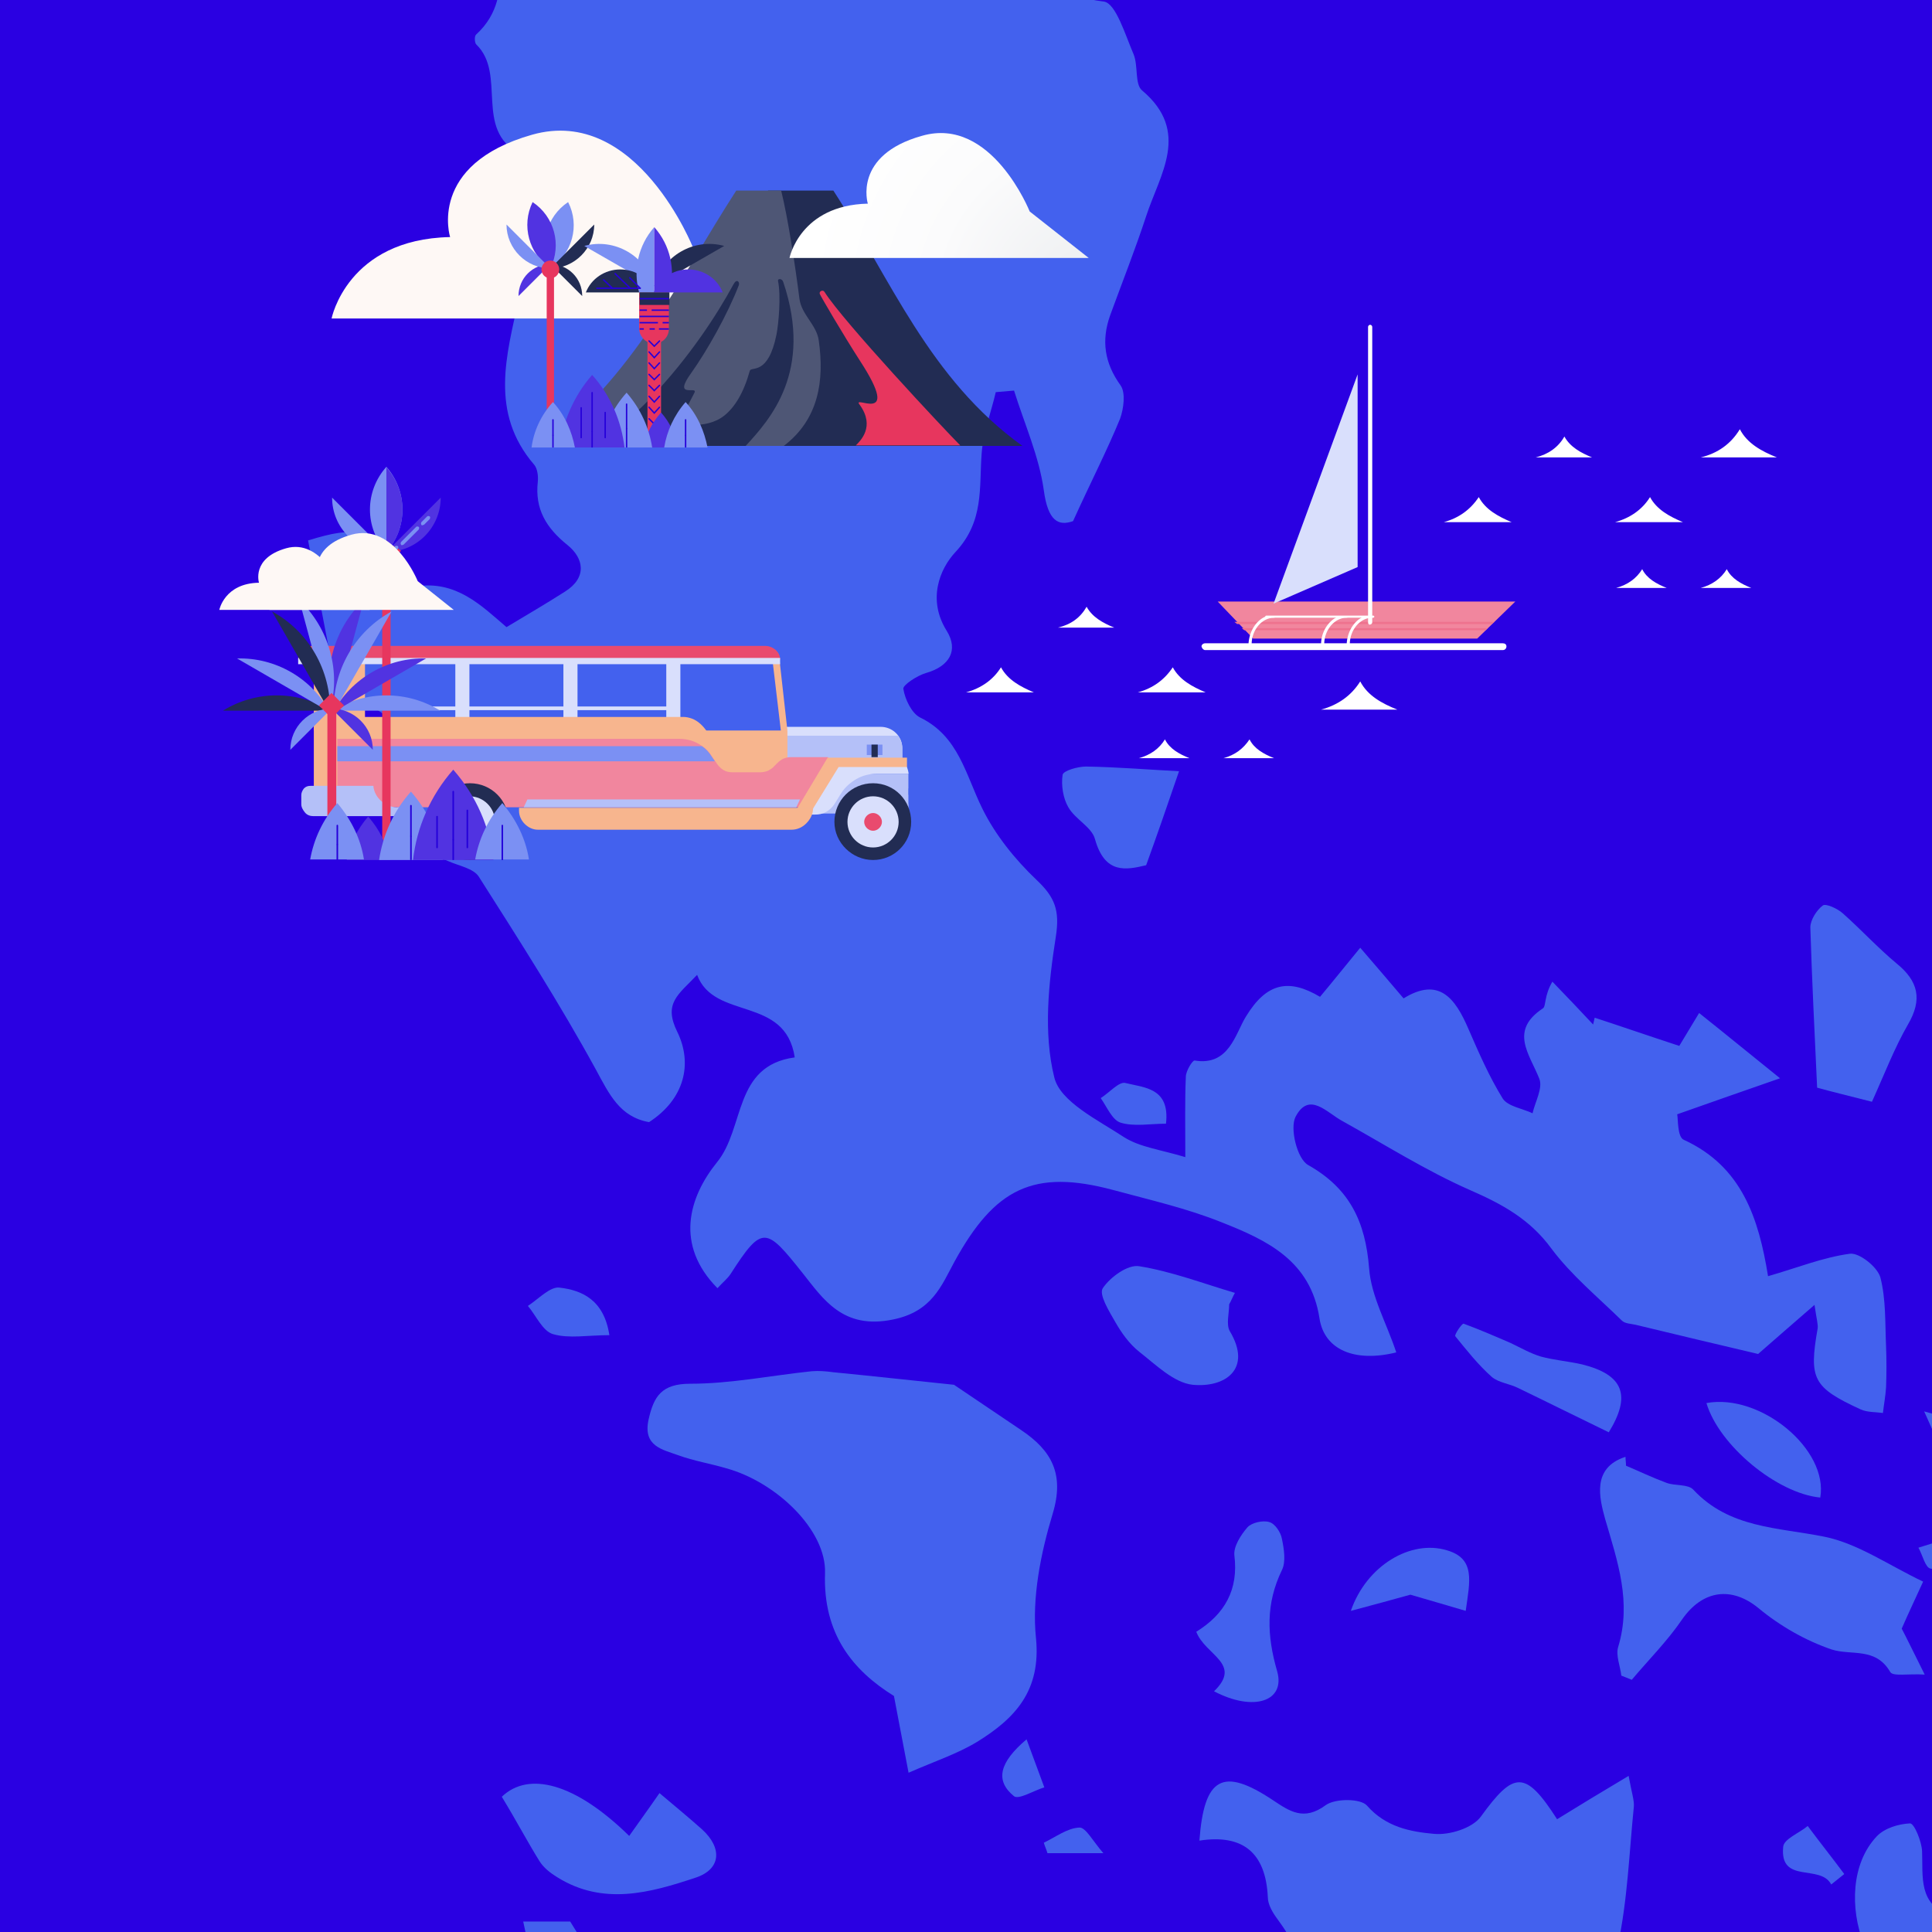 <?xml version="1.0" encoding="UTF-8"?>
<svg xmlns="http://www.w3.org/2000/svg" xmlns:xlink="http://www.w3.org/1999/xlink" version="1.1" id="Layer_2_00000127734063116204251390000016640512593657764287_" x="0px" y="0px" viewBox="0 0 370 370" style="enable-background:new 0 0 370 370;" xml:space="preserve"> <style type="text/css"> .st0{fill:#2A00E2;} .st1{clip-path:url(#SVGID_00000147217544344741726240000001567830445918188978_);} .st2{fill:#4361EE;} .st3{fill:#FEF8F5;} .st4{fill:#222C53;} .st5{fill:#4E5675;} .st6{fill:#E7365E;} .st7{fill:#FFFFFF;} .st8{fill:#D9DFFC;} .st9{fill:#B4C0F8;} .st10{fill:#F7B58E;} .st11{fill:#F1869E;} .st12{fill:#7B90F3;} .st13{fill:#E94A6E;} .st14{fill:#5133E1;} .st15{fill:none;stroke:#2500DA;stroke-width:0.3;stroke-miterlimit:10;} .st16{fill:none;stroke:#2500DA;stroke-width:0.3;stroke-linecap:round;stroke-miterlimit:10;} .st17{fill:#EE728E;} .st18{fill:none;stroke:#2500DA;stroke-width:0.27;stroke-linecap:round;stroke-miterlimit:10;} .st19{fill:none;stroke:#2500DA;stroke-width:0.27;stroke-miterlimit:10;} .st20{fill:url(#SVGID_00000051353882963010137830000011927305702657689998_);} </style> <g id="Layer_1-2"> <g> <g> <rect y="0" class="st0" width="370" height="370"></rect> <g> <defs> <rect id="SVGID_1_" y="0" width="370" height="370"></rect> </defs> <clipPath id="SVGID_00000176751310726596742160000002770630510128425613_"> <use xlink:href="#SVGID_1_" style="overflow:visible;"></use> </clipPath> <g style="clip-path:url(#SVGID_00000176751310726596742160000002770630510128425613_);"> <g> <path class="st2" d="M64.9,134.4c-2-10.8-4-20.9-5.9-30.9c9.4-2.9,11.3-2.1,16.1,5.3c1,1.5,3.2,3.7,4.5,3.5 c7.8-1.2,12.6,3.7,17.4,7.8c4-2.4,7.6-4.5,11.2-6.8c4.3-2.7,3.6-6.4,0.5-8.9c-4.1-3.3-6.3-6.9-5.7-12.2 c0.1-1.1-0.1-2.5-0.7-3.2c-8.6-10-5.3-21-2.9-31.9c0.4-1.9,0.8-4.2,0.3-6c-1.7-6-2.4-11.9-0.1-17.9c0.4-1.1,0.4-3.5-0.1-3.8 c-8.8-4.6-2.4-15.2-8.3-20.9c-0.3-0.3-0.4-1.6,0-1.9c8.6-7.9,1.9-18.9,5.5-27.9c0.9-2.4-0.2-5.8-0.9-8.6 c-1.1-4.5-0.8-7.6,4.9-7.9c1.6-0.1,3.6-1.1,4.7-2.3c8.8-10.3,19.4-9.3,30.8-5.6c4.9,1.6,10.1,2.4,15.2,2.8 c6.8,0.4,12.4,2,17.4,7.2c3.1,3.2,10.3-1.7,13.1-8.4c1.5-3.6,2.2-7.5,4.1-10.8c1.5-2.6,4.3-4.5,7.6-6.1 c-0.8,9.2,6.3,17.6,0.5,26.6c-3.3,5.2-2.5,10.8,0.9,16c1.2,1.9,2.8,3.9,3.1,6c1.3,7.7,5,11.7,13.3,12.7 c2.3,0.3,4.1,6.4,5.7,10.1c0.9,2.2,0.2,5.7,1.6,6.9c9.4,7.9,3.4,16.1,0.8,24.1c-2.1,6.4-4.6,12.7-6.9,19 c-1.7,4.8-1.1,9.1,2,13.4c1,1.4,0.6,4.5-0.1,6.4c-2.5,6.1-5.5,11.9-9,19.6c-2.8,1-4.8,0-5.6-5.9c-0.9-6.5-3.7-12.7-5.7-19.1 c-1.2,0.1-2.3,0.2-3.5,0.3c-0.9,3.9-2.4,7.7-2.7,11.7c-0.5,6.6,0.5,13-5,18.9c-3.1,3.3-5.4,9.2-1.7,15.1 c2.3,3.7,0.6,6.8-4,8.1c-1.7,0.5-4.4,2.3-4.3,3c0.3,2,1.6,4.7,3.2,5.5c7.4,3.6,8.7,10.9,11.9,17.4c2.5,5.1,6.3,9.8,10.4,13.7 c3.5,3.3,4.5,5.8,3.7,10.9c-1.4,8.9-2.4,18.4-0.3,26.9c1.1,4.7,8.4,8.2,13.4,11.5c3,1.9,7.1,2.4,11.7,3.8 c0-6-0.1-10.7,0.1-15.4c0-1.1,1.3-3.2,1.7-3.1c6.6,1.1,7.8-5.2,9.8-8.4c4-6.6,8.3-7.3,14.2-3.8c2.6-3.1,4.9-6,7.7-9.4 c3.1,3.6,5.5,6.4,8.3,9.7c6.8-4.2,9.9,0,12.4,5.8c2,4.6,4,9.2,6.6,13.4c1,1.5,3.8,1.9,5.7,2.8c0.5-2.2,2-4.8,1.3-6.6 c-1.9-4.8-5.8-9.2,0.7-13.5c0.6-0.4,0.2-2.4,1.8-5.1c2.6,2.7,5.2,5.4,7.8,8.2l0.3-1.3c4.9,1.6,9.8,3.3,16.2,5.4 c0.6-1,2.1-3.5,3.8-6.3c5.4,4.3,9.4,7.6,15.5,12.5c-7.2,2.5-12.9,4.5-19.7,6.9c0.2,0.9,0,4.4,1.3,4.9 c11.1,5.1,14.3,15,16.1,26.1c5.6-1.6,10.5-3.6,15.7-4.3c1.8-0.2,5.2,2.5,5.8,4.5c1.1,4.2,0.9,8.8,1.1,13.2 c0.1,2.6,0.1,5.3,0,7.9c-0.1,1.6-0.4,3.2-0.6,4.9c-1.4-0.2-3-0.1-4.3-0.7c-9.1-4.2-9.9-5.8-8.2-15.5c0.1-0.8-0.2-1.7-0.6-4.5 c-4.4,3.8-7.7,6.7-10.8,9.4c-7.7-1.8-15.6-3.7-23.5-5.6c-0.9-0.2-2-0.2-2.6-0.8c-4.6-4.5-9.7-8.7-13.5-13.8 c-4.1-5.6-9.4-8.5-15.6-11.2c-8.4-3.7-16.3-8.7-24.4-13.2c-3-1.6-6.4-5.8-9-0.8c-1.1,2.2,0.3,8,2.4,9.2 c8,4.5,11,10.9,11.7,19.8c0.4,5.4,3.4,10.6,5.2,16.1c-8.1,2-13.8-0.6-14.7-6.5c-1.7-11.1-10.1-15-18.7-18.4 c-6.7-2.7-13.8-4.3-20.8-6.2c-15.3-4.1-22.7-0.3-30.4,13.7c-2.5,4.6-4.3,9.6-11.8,11.1c-9.6,2-13.4-4-17.3-8.9 c-7-8.8-7.7-9.3-13.8,0.2c-0.6,0.9-1.5,1.6-2.5,2.7c-8.2-8.3-5.5-17.4-0.1-24.1c5.4-6.6,3.1-18.5,14.9-20.1 c-1.8-11.9-15.4-7-18.7-15.8c-3.6,3.8-6.5,5.4-3.8,10.9c3,6.1,1.4,12.9-5.4,17.3c-5.6-1-7.6-5.3-10.2-10.1 c-6.9-12.6-14.7-24.8-22.4-36.9c-1-1.6-3.9-2.1-5.9-3c-7-2.8-8.9-7.5-5.8-14.5c1.9-4.3-4.9-14.6-10.2-15.4 C67.9,134.6,66.6,134.6,64.9,134.4L64.9,134.4z"></path> <path class="st2" d="M444.2,265.5c6.4,0.4,8.6,5.4,7.4,12.8c-0.2,1.5,0,3.2-0.1,4.7c-0.6,9.3-0.7,18.4,6.5,26 c2.5,2.6,3.4,6.8,5.2,10.8c1.3,0.1,3.2,0.7,4.9,0.3c8.1-1.7,12.2,2.9,14.7,9.5c0.6,1.8,0.4,5.4-0.8,6c-2.5,1.5-6.3,3-8.7,2.1 c-3.1-1.1-5.5-4.4-8-6.7c-3.9,2.4-7.5,4.8-11.2,6.9c-10,5.6-16.9,3.8-23.9-5.8c-1-1.3-3.3-2.5-4.9-2.4 c-6.1,0.6-7.4-2.5-5.9-7.3c1.2-3.7,3.3-7,5-10.6c1-2.2,1.9-4.5,3.2-7.8c-3.9-0.3-6.3-0.4-8.8-0.6c-1.6-0.1-3.9,0.5-4.6-0.4 c-8.8-9.4-21.6-6-31.9-10.2c-1.4-0.6-3.6-0.7-4.2-1.7c-3.2-6.4-6.1-13-9.6-20.8c3.6,1,6.8,1.9,9.6,2.7 c6.3-2.1,12.8-4.3,19.4-6.4c6.8-2.2,14.2-3.2,17-11.4c0.4-1.1,3.2-2.3,4.6-2.1c7,1.2,14.1,2.5,20.9,4.5 C441.7,258.3,442.3,261.8,444.2,265.5L444.2,265.5z"></path> <path class="st2" d="M229.7,352.5c0.9-12.2,4.5-14.1,14-7.8c3.3,2.2,6,4.1,10.2,1c1.8-1.3,6.7-1.3,7.9,0.1 c3.6,4.1,8.3,5,12.8,5.4c3,0.3,7.4-1.1,9-3.3c6.3-8.7,8.5-9,14.6,0.5c4.2-2.6,8.5-5.2,13.7-8.3c0.6,3.3,1.1,4.7,1,5.9 c-0.9,8.9-1.2,18-3.1,26.7c-0.8,3.6-4.4,7.7-7.9,9.4c-5.4,2.7-7.6,6.3-7.1,11.7c0.4,4.5-1.8,6.1-5.5,8.6 c-14.4,9.7-30.5,17.9-36.3,36.5c-0.5,1.6-6.1,3.4-6.6,2.8c-2-2.3-3.9-5.6-3.9-8.4c0.1-6.7,1.2-13.3,2.1-20 c0.6-4.4,1.4-8.8,2.8-13c2-5.8,2.8-11.3-0.8-16.9c-0.7-1.1-1.2-3.5-0.6-4.3c3.6-4.5,1.3-7.9-1.3-11.5 c-0.9-1.2-1.9-2.8-1.9-4.3C242.4,354.9,238.1,351.2,229.7,352.5L229.7,352.5z"></path> <path class="st2" d="M182.7,265.2c3.1,2.1,8,5.4,12.9,8.7c5.8,3.9,8.3,8.4,6,16c-2.3,7.6-4,16.1-3.2,23.8 c1,10.1-4,15.4-11.3,19.9c-3.8,2.3-8.1,3.7-13.1,5.9c-1-5.3-1.8-9.5-2.8-14.7c-7.9-4.9-13.6-11.9-13.2-23.5 c0.3-8.3-9.4-17.5-18.9-20.1c-3-0.9-6.2-1.4-9.2-2.5c-3-1.1-6.8-1.7-5.7-6.8c1-4.5,2.5-6.9,8-6.9c7.8,0,15.6-1.6,23.3-2.4 c1.3-0.1,2.7,0,4.1,0.2C166.8,263.5,174,264.3,182.7,265.2L182.7,265.2z"></path> <path class="st2" d="M349.1,473.1c-6.4-3.1-11.7-6-10.9-14.3c0.6-5.8,0.5-11.7-0.1-17.5c-1-9.3,3.2-16.8,8.3-23.7 c6.7-8.9,4.4-20.1,8.1-29.6c0.7-1.8,1.6-3.6,1.9-5.5c0.5-3.4,1.7-7.4,0.5-10.3c-2.6-6.7-2.4-15.3,2.5-20.5 c1.5-1.6,4.2-2.4,6.4-2.5c0.8,0,2.2,3.4,2.3,5.3c0.2,4.9-0.8,10.2,5.5,12.4c0.5,0.2,1,1.1,0.9,1.7c-0.5,7.6-1.1,15.1-1.7,22.7 c-0.3,4.3-1,8.7-0.4,12.9c1,7.2-2.2,11.7-7.9,15c-13.4,7.8-15.2,11.2-10,24.8c1.4,3.5,0.7,8.2-0.1,12.1 C353.5,461.4,351.3,466.7,349.1,473.1L349.1,473.1z"></path> <path class="st2" d="M311.4,280.7c2.6,1.1,5.1,2.3,7.8,3.3c1.7,0.6,4.1,0.2,5.1,1.3c6.9,7.4,16.2,7.2,25.1,9 c6.4,1.3,12.2,5.4,18.9,8.6c-1.5,3.3-2.8,6-4.1,9c1,1.9,2.3,4.6,4.4,8.8c-3.2-0.2-6.1,0.4-6.6-0.5c-2.8-4.8-7.4-3.1-11.2-4.3 c-5-1.7-9.9-4.5-14-7.9c-5.1-4.2-10.7-3.6-14.7,2.2c-2.8,4.1-6.4,7.7-9.6,11.5l-2-0.8c-0.2-1.8-1.1-3.9-0.6-5.5 c2.6-8.6-0.1-16.3-2.5-24.5c-1.1-4-2.6-9.8,3.9-11.9C311.3,279.5,311.4,280.1,311.4,280.7L311.4,280.7z"></path> <path class="st2" d="M96.1,344.1c5.1-4.9,14-2.7,24.4,7.5c1.9-2.7,3.8-5.3,5.8-8.2c2.6,2.2,5.4,4.5,8.1,6.9 c4,3.6,3.7,7.7-1.2,9.3c-8.7,2.9-17.7,5.4-26.5-0.1c-1.3-0.8-2.6-1.8-3.4-3.1C101,352.7,98.9,348.7,96.1,344.1L96.1,344.1z"></path> <path class="st2" d="M358.5,211c-4.3-1.1-8-2-10.5-2.7c-0.5-10.8-1-20.8-1.3-30.7c0-1.4,1.2-3.3,2.4-4.2 c0.6-0.4,2.8,0.6,3.8,1.5c3.5,3.1,6.7,6.6,10.3,9.6c4.2,3.4,5,6.9,2.2,11.7C362.8,200.7,360.9,205.7,358.5,211L358.5,211z"></path> <path class="st2" d="M235.4,249.8c0,1.7-0.6,3.8,0.1,5.1c4.4,7.3-0.9,10.9-7.1,10.3c-3.6-0.4-7-3.8-10.2-6.3 c-1.9-1.5-3.4-3.6-4.6-5.7c-1.2-2.1-3.2-5.3-2.4-6.5c1.4-2.1,4.8-4.6,7-4.2c6.2,1,12.2,3.3,18.3,5.1 C236.1,248.3,235.8,249.1,235.4,249.8L235.4,249.8z"></path> <path class="st2" d="M229.1,312.5c5.5-3.4,8.1-8.1,7.3-14.6c-0.2-1.7,1.2-3.9,2.5-5.4c0.8-0.9,3-1.4,4.2-1 c1.1,0.3,2.2,2,2.4,3.2c0.4,1.9,0.8,4.4,0,6c-3.1,6.4-2.9,12.5-0.9,19.4c1.6,5.7-4.5,7.8-12.1,3.8 C238,318.6,230.8,317,229.1,312.5L229.1,312.5z"></path> <path class="st2" d="M225.8,147.7c-2.5,7.3-4.2,12.2-6.3,18c-3.8,0.9-7.9,1.8-9.8-5c-0.6-2.3-3.8-3.8-5.1-6.1 c-1-1.7-1.4-4.2-1.1-6.2c0.1-0.8,2.9-1.6,4.5-1.6C214,146.9,220,147.4,225.8,147.7z"></path> <path class="st2" d="M308.1,274.3c-6.2-3-11.8-5.8-17.4-8.5c-1.6-0.8-3.7-1-5-2.1c-2.6-2.3-4.8-5.1-7-7.8 c-0.2-0.3,1.3-2.5,1.6-2.4c3,1.1,6,2.4,9,3.7c1.9,0.9,3.8,2,5.8,2.6c2.6,0.7,5.3,0.9,7.9,1.5 C311,263.3,312.4,267.3,308.1,274.3L308.1,274.3z"></path> <path class="st2" d="M103.4,382.8c-1-4.5-2-9.3-3.2-14.8h9c2.9,4.7,5.5,8.7,7.8,12.9c0.9,1.7,1.9,4,1.4,5.7 c-0.4,1.5-2.8,3.4-4.1,3.3c-1.4-0.1-2.3-2.9-3.8-3.9C108.6,384.8,106.4,384.1,103.4,382.8L103.4,382.8z"></path> <path class="st2" d="M326.8,268.7c10.4-1.9,23.4,8.9,21.8,18.1C340.3,286,329.2,276.8,326.8,268.7z"></path> <path class="st2" d="M280.7,308.5c-4-1.2-7.2-2.1-10.6-3.1c-3.2,0.9-6.9,1.9-11.4,3.1c3-8.7,11.5-13.7,18.4-11.6 C282.6,298.5,281.5,302.8,280.7,308.5L280.7,308.5z"></path> <path class="st2" d="M116.7,255.7c-4.2,0-7.7,0.7-10.8-0.2c-2-0.6-3.2-3.5-4.8-5.4c2-1.3,4.3-3.8,6.1-3.5 C111.5,247.1,115.7,249,116.7,255.7z"></path> <path class="st2" d="M223.3,215.2c-3,0-6.1,0.6-8.7-0.2c-1.6-0.5-2.6-3-3.8-4.7c1.6-1,3.5-3.2,4.7-2.9 C219.1,208.3,224.1,208.3,223.3,215.2L223.3,215.2z"></path> <path class="st2" d="M350.7,360.9c-2.1-4-9.9,0-9.2-7.2c0.1-1.5,3-2.6,4.7-4c2.3,3.1,4.7,6.1,7,9.2L350.7,360.9L350.7,360.9z"></path> <path class="st2" d="M196.6,333.1l3.4,9.2c-2,0.6-4.9,2.4-5.8,1.7C190.5,341,191.4,337.5,196.6,333.1L196.6,333.1z"></path> <path class="st2" d="M378.3,292.9c-1,7.7-4.6,8.4-8.6,7.5c-1-0.2-1.5-2.6-2.3-4C370.7,295.4,373.9,294.3,378.3,292.9z"></path> <path class="st2" d="M211.3,354.9h-10.7c-0.2-0.7-0.5-1.3-0.7-2c2.3-1.1,4.5-2.8,6.8-2.9C207.9,349.9,209.3,352.6,211.3,354.9 z"></path> </g> </g> </g> </g> <path class="st3" d="M149.7,61H63.5c0,0,3-15.2,22.7-15.6c0,0-4.4-13.9,15.7-19.6s30.9,21.8,30.9,21.8L149.7,61L149.7,61z"></path> <g> <path class="st4" d="M195.8,85.4c-17.8-12.8-25.2-31.9-36.2-48.9h-12.5c-10.8,16.7-26,36.2-43.5,48.9H195.8z"></path> <path class="st5" d="M150.1,85.4c6.7-5.1,7.8-12.5,6.7-20.2c-0.4-3-3.3-4.9-3.7-8c-0.8-6.3-2.2-15.5-3.5-20.7H141 c-10.8,16.7-19.9,36.2-37.5,48.9C103.5,85.4,150.1,85.4,150.1,85.4z"></path> <path class="st6" d="M164.7,69.1c8.4,12.9-2,6.1,0,8.5c2.9,4.1,0.1,6.8-0.8,7.7h20c-3-3-22.4-23.7-26-29.4 c-0.3-0.5-1.1-0.1-0.9,0.4C157.2,56.8,161.6,64.3,164.7,69.1L164.7,69.1z"></path> <path class="st4" d="M142.8,85.4c4.6-5,13-14.2,7.2-31.4c-0.2-0.7-1.1-0.7-1-0.2c0.6,2.9,0.1,8.3-0.3,10.3 c-1.6,7.9-4.8,6-5.1,6.9c-1.2,4.3-2.9,7-4.9,8.6c-3.5,2.8-9.5,1.7-8.7,0.6c1.5-1.9,1.9-2.9,3-5c0.7-1.4-4.3,1.3-0.6-3.8 c3-4.2,7-11.3,9.1-16.8c0.2-0.6-0.4-1.3-1-0.2c-3.3,6.1-8.6,14.1-15.5,21.4c-7,7.5-5.2,2.8-5.9,3.5c-2.9,3.1-5.6,5-7.2,6.1 L142.8,85.4L142.8,85.4z"></path> </g> <g> <path class="st7" d="M253,135.9h14.6c-3-1.2-5.7-2.7-7.1-5.4C258.8,133.2,256.3,135,253,135.9z"></path> <path class="st7" d="M185,132.6h13c-2.6-1.1-5-2.4-6.3-4.8C190.2,130.2,187.9,131.8,185,132.6L185,132.6z"></path> <path class="st7" d="M217.9,132.6h13c-2.6-1.1-5-2.4-6.3-4.8C223,130.2,220.8,131.8,217.9,132.6L217.9,132.6z"></path> <path class="st7" d="M234.3,145.2h9.7c-2-0.8-3.8-1.8-4.7-3.6C238.1,143.4,236.5,144.6,234.3,145.2L234.3,145.2z"></path> <path class="st7" d="M218.1,145.2h9.7c-2-0.8-3.8-1.8-4.7-3.6C222,143.4,220.3,144.6,218.1,145.2L218.1,145.2z"></path> <path class="st7" d="M202.6,120.2h10.8c-2.2-0.9-4.2-2-5.3-4C206.9,118.3,205.1,119.6,202.6,120.2L202.6,120.2z"></path> </g> <g> <rect x="69.4" y="135.3" class="st8" width="59.1" height="0.7"></rect> <rect x="156.6" y="148.2" class="st9" width="17.4" height="7.6"></rect> <path class="st8" d="M150.4,147.2h22.4v-3.9c0-1.1-0.4-2.1-1.2-2.9c-0.8-0.8-1.9-1.2-2.9-1.2h-18.2 C150.4,139.1,150.4,147.2,150.4,147.2z"></path> <path class="st9" d="M172,140.9c0.5,0.7,0.8,1.6,0.8,2.4v3.9h-22.4v-6.3C150.4,140.9,172,140.9,172,140.9z"></path> <rect x="60.1" y="126.2" class="st10" width="9.8" height="13.7"></rect> <rect x="87.2" y="125.6" class="st8" width="2.7" height="14.3"></rect> <rect x="107.9" y="125.6" class="st8" width="2.7" height="14.3"></rect> <rect x="127.6" y="125.6" class="st8" width="2.7" height="14.3"></rect> <polygon class="st10" points="149.6,140.4 150.8,139.9 149.2,125.6 147.9,126.1 "></polygon> <path class="st10" d="M136.3,142c-0.4-1.3-1.2-2.5-2.2-3.4c-1-0.9-2.2-1.3-3.3-1.3H60.1v13.7h79.1L136.3,142L136.3,142z"></path> <rect x="132.8" y="139.9" class="st10" width="18" height="9.7"></rect> <path class="st11" d="M64.6,154.6h94v-9.6h-7.2c-0.4,0-0.9,0.1-1.4,0.3c-0.4,0.2-0.8,0.5-1.1,0.8l-0.6,0.6 c-0.3,0.4-0.7,0.6-1.2,0.9c-0.5,0.2-1,0.3-1.5,0.3h-5.4c-0.5,0-1.1-0.1-1.6-0.4c-0.5-0.3-0.9-0.7-1.2-1.1l-1.1-1.6 c-0.6-1-1.5-1.8-2.6-2.4c-1.1-0.6-2.3-0.9-3.5-0.9H64.6V154.6L64.6,154.6z"></path> <path class="st12" d="M64.6,145.8v-2.9h69.8c0.8,0.5,1.4,1.2,1.9,2l0.6,0.9C137,145.8,64.6,145.8,64.6,145.8z"></path> <path class="st13" d="M57.9,124.5c0.5-0.5,1.2-0.8,1.9-0.8h86.8c0.7,0,1.4,0.3,2,0.8c0.5,0.5,0.8,1.1,0.8,1.8H57.1 C57.1,125.7,57.4,125,57.9,124.5L57.9,124.5z"></path> <polygon class="st10" points="152.7,154.8 158.5,145.1 173.7,145.1 173.7,147 160.7,147 155.9,154.8 "></polygon> <path class="st8" d="M174.1,148.2h-6.3c-1.3,0-2.6,0.3-3.8,1c-1.2,0.7-2.2,1.6-2.9,2.7l-1.3,2.1c-0.4,0.6-0.9,1.1-1.6,1.5 c-0.7,0.4-1.4,0.5-2.1,0.5H155l5.6-9.1h13.1L174.1,148.2z"></path> <path class="st10" d="M99.4,155.3c0,0.9,0.4,1.8,1.1,2.5c0.7,0.7,1.6,1.1,2.5,1.1h48.6c1,0,2-0.4,2.8-1.2 c0.8-0.8,1.3-1.8,1.3-2.8v-0.2H99.4L99.4,155.3L99.4,155.3z"></path> <g> <path class="st2" d="M174,152.2h2.4l-0.4-7.7c0-0.2-0.1-0.5-0.3-0.6c-0.2-0.2-0.4-0.3-0.7-0.3h-0.4c-0.1,0-0.3,0.1-0.4,0.2 c-0.1,0.1-0.2,0.3-0.2,0.4L174,152.2L174,152.2z"></path> <rect x="174" y="151" class="st2" width="5.8" height="3"></rect> </g> <g> <path class="st4" d="M82.6,157.4c0-4.1,3.3-7.4,7.4-7.4c4.1,0,7.4,3.3,7.4,7.4c0,4.1-3.3,7.3-7.4,7.3 C85.8,164.7,82.6,161.4,82.6,157.4z"></path> <path class="st8" d="M85,157.4c0-2.7,2.2-4.9,4.9-4.9s4.9,2.2,4.9,4.9s-2.2,4.9-4.9,4.9S85,160.1,85,157.4z"></path> <path class="st13" d="M88.2,157.4c0-0.9,0.8-1.7,1.7-1.7s1.7,0.8,1.7,1.7c0,0.9-0.8,1.7-1.7,1.7S88.2,158.3,88.2,157.4z"></path> </g> <g> <path class="st4" d="M159.8,157.4c0-4.1,3.3-7.4,7.4-7.4s7.3,3.3,7.3,7.4c0,4.1-3.3,7.3-7.3,7.3S159.8,161.4,159.8,157.4z"></path> <path class="st8" d="M162.3,157.4c0-2.7,2.2-4.9,4.9-4.9s4.9,2.2,4.9,4.9s-2.2,4.9-4.9,4.9S162.3,160.1,162.3,157.4z"></path> <path class="st13" d="M165.5,157.4c0-0.9,0.8-1.7,1.7-1.7s1.7,0.8,1.7,1.7c0,0.9-0.8,1.7-1.7,1.7S165.5,158.3,165.5,157.4z"></path> </g> <rect x="57.1" y="126" class="st8" width="92.3" height="1.2"></rect> <polygon class="st9" points="100.3,154.6 152.5,154.6 153.2,153.1 101,153.1 "></polygon> <rect x="166" y="142.6" class="st12" width="3" height="2"></rect> <rect x="166.9" y="142.6" class="st4" width="1.2" height="2.4"></rect> <path class="st9" d="M79.7,154.6c0.2,0,0.4,0.1,0.5,0.4c0.1,0.2,0,0.4-0.1,0.6l-0.2,0.2c-0.2,0.2-0.4,0.3-0.6,0.4 c-0.2,0.1-0.5,0.1-0.7,0.1H60c-0.6,0-1.2-0.2-1.6-0.7s-0.7-1-0.7-1.6v-1.7c0-0.5,0.2-0.9,0.5-1.3c0.4-0.4,0.8-0.5,1.3-0.5h12 c0.1,1.1,0.6,2.1,1.5,2.9c0.9,0.8,2,1.2,3,1.2C76.1,154.5,79.7,154.6,79.7,154.6z"></path> </g> <g> <g> <path class="st12" d="M74,105.7c4.1-4.6,4.1-11.6,0-16.3C69.8,94.1,69.8,101.1,74,105.7z"></path> <path class="st14" d="M74,105.7c5.8,0,10.4-4.7,10.4-10.4L74,105.7z"></path> <path class="st12" d="M74,105.7c-5.8,0-10.4-4.7-10.4-10.4L74,105.7z"></path> <path class="st6" d="M74,163.5c-0.5,0-0.8-0.4-0.8-0.8v-56.9c0-0.5,0.4-0.8,0.8-0.8s0.8,0.4,0.8,0.8v56.9 C74.8,163.1,74.4,163.5,74,163.5z"></path> <path class="st14" d="M74,89.5v16.3C78.1,101.1,78.1,94.1,74,89.5z"></path> <g> <path class="st12" d="M80.9,100.6c-0.1,0-0.2,0-0.2-0.1c-0.1-0.1-0.1-0.3,0-0.5l1.1-1.1c0.1-0.1,0.3-0.1,0.5,0 c0.1,0.1,0.1,0.3,0,0.5l-1.1,1.1C81.1,100.5,80.9,100.6,80.9,100.6z"></path> <path class="st12" d="M77,104.4c-0.1,0-0.2,0-0.2-0.1c-0.1-0.1-0.1-0.3,0-0.5l2.9-2.9c0.1-0.1,0.3-0.1,0.5,0 c0.1,0.1,0.1,0.3,0,0.5l-2.9,2.9C77.3,104.3,77.1,104.4,77,104.4z"></path> </g> <path class="st6" d="M74,108.3l-2.8-2.8c1.5-1.5,4.1-1.5,5.6,0L74,108.3L74,108.3z"></path> <g> <path class="st12" d="M74,107.3l-2.2-2.2c-0.1-0.1-0.1-0.3,0-0.5c0.1-0.1,0.3-0.1,0.5,0l1.7,1.7l1.7-1.7c0.1-0.1,0.3-0.1,0.5,0 c0.1,0.1,0.1,0.3,0,0.5L74,107.3L74,107.3z"></path> <path class="st12" d="M74,110.2l-2.2-2.2c-0.1-0.1-0.1-0.3,0-0.5c0.1-0.1,0.3-0.1,0.5,0l1.7,1.7l1.7-1.7c0.1-0.1,0.3-0.1,0.5,0 c0.1,0.1,0.1,0.3,0,0.5L74,110.2L74,110.2z"></path> <path class="st12" d="M74,113l-2.2-2.2c-0.1-0.1-0.1-0.3,0-0.5c0.1-0.1,0.3-0.1,0.5,0l1.7,1.7l1.7-1.7c0.1-0.1,0.3-0.1,0.5,0 c0.1,0.1,0.1,0.3,0,0.5L74,113L74,113z"></path> </g> </g> <g> <g> <path class="st14" d="M63.9,136.4c-2.3-7.7,0-16,5.8-21.5L63.9,136.4z"></path> <path class="st12" d="M63.1,136.4c2.3-7.7,0-16-5.8-21.5L63.1,136.4z"></path> <path class="st4" d="M63.2,136.4c0.2-8-4.1-15.5-11.1-19.3L63.2,136.4z"></path> <path class="st4" d="M63.3,136.1c-6.3-3.9-14.3-3.9-20.6,0H63.3z"></path> <path class="st12" d="M63.2,136.4c-3.5-6.5-10.4-10.5-17.8-10.3L63.2,136.4z"></path> <path class="st12" d="M63.7,136.1c6.3-3.9,14.3-3.9,20.6,0H63.7z"></path> <path class="st14" d="M63.8,136.4c3.5-6.5,10.4-10.5,17.8-10.3C81.6,126.1,63.8,136.4,63.8,136.4z"></path> <path class="st12" d="M63.9,136.4c-0.2-8,4.1-15.5,11.1-19.3L63.9,136.4z"></path> </g> <path class="st12" d="M63.5,135.7c-4.3,0-7.9,3.5-7.9,7.9L63.5,135.7z"></path> <path class="st14" d="M63.5,135.7c4.3,0,7.9,3.5,7.9,7.9L63.5,135.7z"></path> <rect x="62.7" y="135.6" class="st6" width="1.7" height="26.7"></rect> <rect x="61.8" y="133.4" transform="matrix(0.707 -0.707 0.707 0.707 -76.926 84.491)" class="st6" width="3.4" height="3.4"></rect> </g> <g> <path class="st14" d="M70.5,156.4c-2.1,2.4-3.5,5.3-4.1,8.3h8.3C74,161.7,72.7,158.8,70.5,156.4z"></path> <path class="st12" d="M78.7,151.6c-3.4,3.8-5.4,8.4-6.1,13.1h12.2C84.1,159.9,82,155.4,78.7,151.6z"></path> <path class="st14" d="M86.8,147.4c-4.4,5-7,11.1-7.7,17.3h15.4C93.8,158.4,91.2,152.4,86.8,147.4L86.8,147.4z"></path> <path class="st12" d="M96.2,153.8c-2.8,3.2-4.5,6.9-5.2,10.8h10.3C100.7,160.7,98.9,157,96.2,153.8L96.2,153.8z"></path> <path class="st12" d="M64.6,153.8c-2.8,3.2-4.5,6.9-5.2,10.8h10.3C69.1,160.7,67.3,157,64.6,153.8L64.6,153.8z"></path> <line class="st15" x1="86.8" y1="160.8" x2="86.8" y2="164.7"></line> <line class="st16" x1="86.8" y1="151.6" x2="86.8" y2="160.8"></line> <line class="st16" x1="89.5" y1="155.2" x2="89.5" y2="162.3"></line> <line class="st16" x1="83.7" y1="156.4" x2="83.7" y2="162.3"></line> <line class="st15" x1="96.2" y1="161.7" x2="96.2" y2="164.7"></line> <line class="st16" x1="96.2" y1="158.1" x2="96.2" y2="161.7"></line> <line class="st15" x1="64.6" y1="161.7" x2="64.6" y2="164.7"></line> <line class="st16" x1="64.6" y1="158.1" x2="64.6" y2="161.7"></line> <line class="st15" x1="78.7" y1="160.1" x2="78.7" y2="164.7"></line> <line class="st16" x1="78.7" y1="154.3" x2="78.7" y2="160.1"></line> </g> </g> <g> <path class="st7" d="M325.7,87.6h14.6c-3-1.2-5.7-2.7-7.1-5.4C331.5,85,329,86.8,325.7,87.6z"></path> <path class="st7" d="M276.5,100h13c-2.6-1.1-5-2.4-6.3-4.8C281.6,97.6,279.4,99.2,276.5,100L276.5,100z"></path> <path class="st7" d="M309.3,100h13c-2.6-1.1-5-2.4-6.3-4.8C314.5,97.6,312.2,99.2,309.3,100L309.3,100z"></path> <path class="st7" d="M325.7,112.6h9.7c-2-0.8-3.8-1.8-4.7-3.6C329.6,110.8,327.9,112,325.7,112.6L325.7,112.6z"></path> <path class="st7" d="M309.5,112.6h9.7c-2-0.8-3.8-1.8-4.7-3.6C313.4,110.8,311.7,112,309.5,112.6L309.5,112.6z"></path> <path class="st7" d="M294.1,87.6h10.8c-2.2-0.9-4.2-2-5.3-4C298.4,85.7,296.5,87,294.1,87.6L294.1,87.6z"></path> </g> <g> <g> <polygon class="st11" points="290.2,115.2 282.9,122.3 240,122.3 233.2,115.2 "></polygon> <g> <polygon class="st17" points="286.2,119.1 285.7,119.5 236.9,119.5 236.4,119.1 "></polygon> <polygon class="st17" points="284.9,120.3 284.5,120.7 238.3,120.7 237.8,120.3 "></polygon> <path class="st7" d="M230.8,124.5h57c0.4,0,0.7-0.3,0.7-0.7c0-0.4-0.3-0.6-0.7-0.6h-57c-0.4,0-0.7,0.3-0.7,0.6 C230.2,124.2,230.5,124.5,230.8,124.5z"></path> <path class="st7" d="M242.6,118.3H263c0.1,0,0.2-0.1,0.2-0.2s-0.1-0.2-0.2-0.2h-20.5c-0.1,0-0.2,0.1-0.2,0.2 S242.4,118.3,242.6,118.3z"></path> <path class="st7" d="M242.3,118.1h2c0,0.1-0.2,0.2-0.3,0.2c-2.3,0-4.3,2.3-4.3,5.1c0,0.2-0.1,0.3-0.3,0.3 c-0.2,0-0.3-0.1-0.3-0.3C239.2,121,240.5,118.9,242.3,118.1L242.3,118.1z"></path> <path class="st7" d="M256.2,118.1h2c0,0.1-0.1,0.2-0.3,0.2c-2.3,0-4.3,2.3-4.3,5.1c0,0.2-0.1,0.3-0.3,0.3 c-0.2,0-0.3-0.1-0.3-0.3C253,121,254.4,118.9,256.2,118.1L256.2,118.1z"></path> <path class="st7" d="M261.1,118.1h2c0,0.1-0.2,0.2-0.3,0.2c-2.3,0-4.3,2.3-4.3,5.1c0,0.2-0.1,0.3-0.3,0.3s-0.3-0.1-0.3-0.3 C258,121,259.3,118.9,261.1,118.1L261.1,118.1z"></path> </g> </g> <g> <path class="st7" d="M262.4,119.6c0.2,0,0.4-0.2,0.4-0.4V62.6c0-0.2-0.2-0.4-0.4-0.4s-0.4,0.2-0.4,0.4v56.6 C262,119.5,262.2,119.7,262.4,119.6L262.4,119.6z"></path> <polygon class="st8" points="260,71.7 260,108.6 243.9,115.6 "></polygon> </g> </g> <g> <path class="st4" d="M105.4,50.6c3.4,0,6.1,2.7,6.1,6.1L105.4,50.6z"></path> <path class="st14" d="M105.4,50.6c-3.4,0-6.1,2.7-6.1,6.1L105.4,50.6z"></path> <path class="st12" d="M105.4,51.4c-2.2-4.5-0.8-9.9,3.4-12.7C111.1,43.2,109.6,48.6,105.4,51.4z"></path> <path class="st14" d="M105.4,51.4c2.2-4.5,0.8-9.9-3.4-12.7C99.8,43.2,101.3,48.6,105.4,51.4z"></path> <path class="st12" d="M105.4,51.4c-4.6,0-8.4-3.8-8.4-8.4L105.4,51.4z"></path> <path class="st4" d="M105.4,51.4c4.6,0,8.4-3.8,8.4-8.4L105.4,51.4z"></path> <path class="st6" d="M105.4,85.1c0.4,0,0.7-0.3,0.7-0.7V51.6c0-0.4-0.3-0.7-0.7-0.7s-0.7,0.3-0.7,0.7v32.8 C104.8,84.8,105.1,85.1,105.4,85.1z"></path> <circle class="st6" cx="105.4" cy="51.6" r="1.7"></circle> </g> <g> <path class="st6" d="M125.3,65.8L125.3,65.8c1.6,0,2.8-1.3,2.8-2.8V56h-5.7V63C122.5,64.6,123.8,65.8,125.3,65.8z"></path> <path class="st12" d="M111.9,47.1c5.8-1.6,11.8,1.9,13.4,7.7L111.9,47.1z"></path> <path class="st4" d="M112.2,56c1-2.6,3.6-4.4,6.6-4.4s5.5,1.8,6.6,4.4C125.3,56,112.2,56,112.2,56z"></path> <path class="st4" d="M138.7,47.1c-5.8-1.6-11.8,1.9-13.4,7.7L138.7,47.1z"></path> <path class="st14" d="M138.4,56c-1-2.6-3.6-4.4-6.6-4.4c-3,0-5.5,1.8-6.6,4.4C125.3,56,138.4,56,138.4,56z"></path> <path class="st6" d="M125.3,85.7L125.3,85.7c0.7,0,1.3-0.6,1.3-1.3V61.5H124v22.9C124,85.1,124.6,85.7,125.3,85.7z"></path> <path class="st12" d="M125.3,43.5V56h-2.9C121.2,51.8,122.2,47,125.3,43.5z"></path> <path class="st14" d="M125.3,43.5L125.3,43.5c3.1,3.5,4.1,8.2,2.9,12.5h-2.9V43.5z"></path> <line class="st18" x1="122.6" y1="55.2" x2="114.3" y2="55.2"></line> <line class="st18" x1="120.7" y1="55.2" x2="117.8" y2="52.4"></line> <line class="st18" x1="117.3" y1="55.2" x2="115.6" y2="53.6"></line> <line class="st18" x1="122.6" y1="55.2" x2="120.6" y2="53.2"></line> <g> <line class="st19" x1="123.9" y1="59.4" x2="122.5" y2="59.4"></line> <line class="st19" x1="128.1" y1="59.4" x2="124.8" y2="59.4"></line> <line class="st19" x1="128.1" y1="60.6" x2="122.5" y2="60.6"></line> <line class="st19" x1="126" y1="61.8" x2="122.5" y2="61.8"></line> <line class="st19" x1="128.1" y1="61.8" x2="126.9" y2="61.8"></line> <line class="st19" x1="123.3" y1="63" x2="122.5" y2="63"></line> <line class="st19" x1="125.4" y1="63" x2="124.4" y2="63"></line> <line class="st19" x1="128.1" y1="63" x2="126.2" y2="63"></line> </g> <rect x="122.5" y="56" class="st4" width="5.7" height="2.4"></rect> <line class="st19" x1="128.1" y1="57.2" x2="122.5" y2="57.2"></line> <g> <polyline class="st18" points="124.3,80.2 125.3,81.2 126.3,80.2 "></polyline> <polyline class="st18" points="124.3,78 125.3,79.1 126.3,78 "></polyline> <polyline class="st18" points="124.3,75.9 125.3,77 126.3,75.9 "></polyline> <polyline class="st18" points="124.3,73.8 125.3,74.8 126.3,73.8 "></polyline> <polyline class="st18" points="124.3,71.7 125.3,72.7 126.3,71.7 "></polyline> <polyline class="st18" points="124.3,69.5 125.3,70.6 126.3,69.5 "></polyline> <polyline class="st18" points="124.3,67.4 125.3,68.5 126.3,67.4 "></polyline> <polyline class="st18" points="124.3,65.3 125.3,66.3 126.3,65.3 "></polyline> </g> </g> <g> <path class="st14" d="M126.6,79c1.7,1.9,2.8,4.3,3.3,6.7h-6.7C123.7,83.3,124.8,81,126.6,79L126.6,79z"></path> <path class="st12" d="M120,75.2c2.7,3.1,4.3,6.7,4.9,10.5h-9.8C115.6,81.9,117.3,78.2,120,75.2L120,75.2z"></path> <path class="st14" d="M113.4,71.8c3.6,4,5.6,8.9,6.2,13.9h-12.4C107.8,80.7,109.9,75.8,113.4,71.8L113.4,71.8z"></path> <path class="st12" d="M105.9,77c2.3,2.5,3.6,5.6,4.2,8.7h-8.3C102.2,82.6,103.6,79.5,105.9,77L105.9,77z"></path> <path class="st12" d="M131.3,77c2.3,2.5,3.6,5.6,4.2,8.7h-8.3C127.7,82.6,129.1,79.5,131.3,77L131.3,77z"></path> <line class="st19" x1="113.4" y1="82.6" x2="113.4" y2="85.7"></line> <line class="st18" x1="113.4" y1="75.2" x2="113.4" y2="82.6"></line> <line class="st18" x1="111.3" y1="78.1" x2="111.3" y2="83.8"></line> <line class="st18" x1="115.9" y1="79" x2="115.9" y2="83.8"></line> <line class="st19" x1="105.9" y1="83.3" x2="105.9" y2="85.7"></line> <line class="st18" x1="105.9" y1="80.4" x2="105.9" y2="83.3"></line> <line class="st19" x1="131.3" y1="83.3" x2="131.3" y2="85.7"></line> <line class="st18" x1="131.3" y1="80.4" x2="131.3" y2="83.3"></line> <line class="st19" x1="120" y1="82" x2="120" y2="85.7"></line> <line class="st18" x1="120" y1="77.4" x2="120" y2="82"></line> </g> <g> <path class="st3" d="M70.8,116.8H42c0,0,1-5.1,7.6-5.2c0,0-1.5-4.7,5.2-6.6c6.7-1.9,10.3,7.3,10.3,7.3L70.8,116.8z"></path> <path class="st3" d="M86.9,116.8H51.6c0,0,1.3-6.2,9.3-6.4c0,0-1.8-5.7,6.4-8s12.7,8.9,12.7,8.9L86.9,116.8L86.9,116.8z"></path> <radialGradient id="SVGID_00000113349044843655669750000007625060491074652592_" cx="9525.677" cy="182.252" r="55.488" gradientTransform="matrix(-1 0 0 -1 9735.15 239.89)" gradientUnits="userSpaceOnUse"> <stop offset="0" style="stop-color:#E9EAEE"></stop> <stop offset="0.17" style="stop-color:#F0F1F3"></stop> <stop offset="0.56" style="stop-color:#FBFBFC"></stop> <stop offset="1" style="stop-color:#FFFFFF"></stop> </radialGradient> <path style="fill:url(#SVGID_00000113349044843655669750000007625060491074652592_);" d="M208.5,49.4h-57.3c0,0,2-10.1,15-10.4 c0,0-2.9-9.3,10.4-13c13.3-3.8,20.6,14.5,20.6,14.5L208.5,49.4L208.5,49.4z"></path> </g> </g> </g> </svg>
